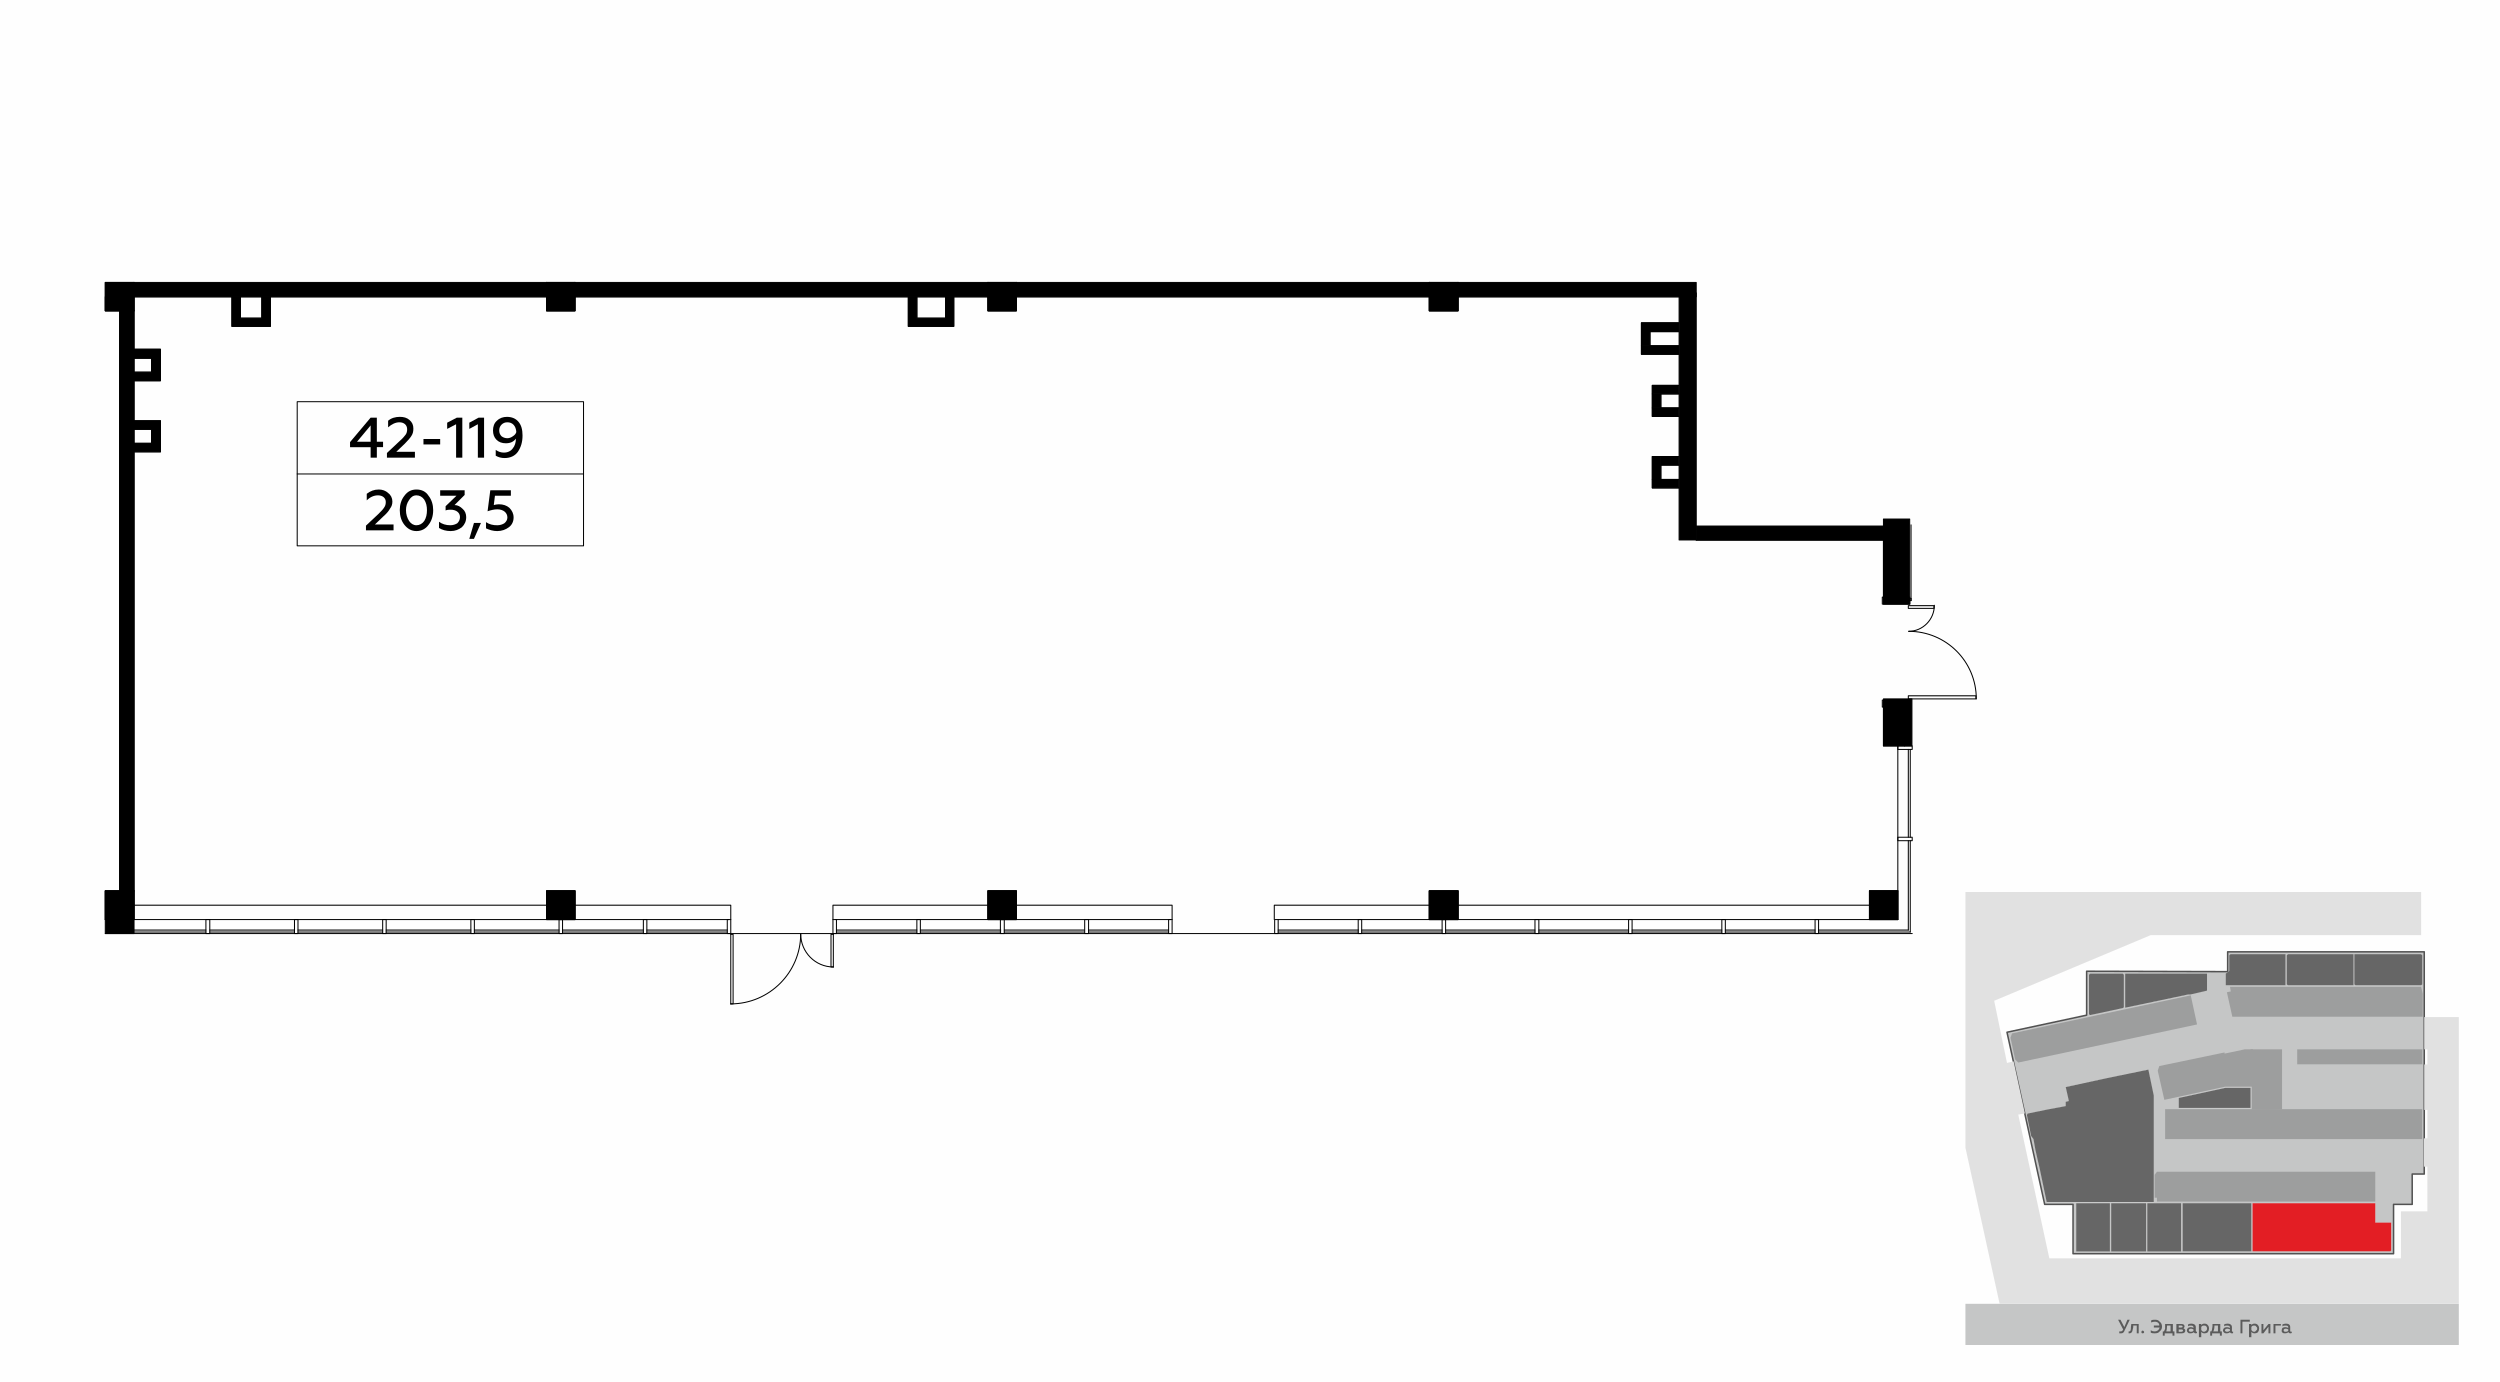 <?xml version="1.0" encoding="UTF-8"?>
<!DOCTYPE svg PUBLIC "-//W3C//DTD SVG 1.1//EN" "http://www.w3.org/Graphics/SVG/1.1/DTD/svg11.dtd">
<!-- Creator: CorelDRAW X8 -->
<svg xmlns="http://www.w3.org/2000/svg" xml:space="preserve" width="100%" height="100%" version="1.1" style="shape-rendering:geometricPrecision; text-rendering:geometricPrecision; image-rendering:optimizeQuality; fill-rule:evenodd; clip-rule:evenodd"
viewBox="0 0 6435 3556"
 xmlns:xlink="http://www.w3.org/1999/xlink">
 <defs>
  <style type="text/css">
   <![CDATA[
    .str4 {stroke:black;stroke-width:2.61;stroke-linecap:round;stroke-linejoin:round}
    .str5 {stroke:black;stroke-width:2.61;stroke-linecap:round;stroke-linejoin:round}
    .str3 {stroke:black;stroke-width:2.62;stroke-linecap:round;stroke-linejoin:round}
    .str6 {stroke:black;stroke-width:2.63;stroke-linecap:round;stroke-linejoin:round}
    .str1 {stroke:white;stroke-width:0.21;stroke-linecap:round;stroke-linejoin:round}
    .str2 {stroke:white;stroke-width:0.21;stroke-linecap:round;stroke-linejoin:round}
    .str0 {stroke:#525252;stroke-width:3.99;stroke-linecap:round;stroke-linejoin:round}
    .fil1 {fill:none}
    .fil8 {fill:none;fill-rule:nonzero}
    .fil0 {fill:#FEFEFE}
    .fil2 {fill:#C5C6C6}
    .fil4 {fill:#9D9E9E}
    .fil6 {fill:#E31E24}
    .fil9 {fill:black}
    .fil5 {fill:#666666}
    .fil7 {fill:#E1E1E1}
    .fil3 {fill:#5B5B5B;fill-rule:nonzero}
    .fil10 {fill:black;fill-rule:nonzero}
   ]]>
  </style>
 </defs>
 <g id="Слой_x0020_1">
  <g id="_944572936">
   <g>
    <rect class="fil0" width="6435" height="3556"/>
    <g>
     <rect class="fil1" x="5059" y="2212" width="1270" height="1270"/>
     <rect class="fil2" x="5059" y="3356" width="1270" height="106"/>
     <path class="fil3" d="M5460 3432c4,0 7,-2 9,-8l13 -27 -6 0 -8 19 -10 -19 -6 0 13 25c-1,2 -2,4 -3,4 -1,1 -2,1 -3,1 -2,0 -3,0 -4,0l0 5c1,0 2,0 5,0z"/>
     <path id="1" class="fil3" d="M5500 3412l0 20 5 0 0 -24 -19 0 -1 7c0,9 -1,12 -4,12 -1,0 -1,0 -2,0l0 5c1,0 1,0 2,0 5,0 7,-3 8,-7 1,-3 1,-6 2,-9l0 -4 9 0z"/>
     <path id="2" class="fil3" d="M5515 3432c2,0 4,-1 4,-3 0,-2 -2,-4 -4,-4 -2,0 -3,2 -3,4 0,2 1,3 3,3z"/>
     <path id="3" class="fil3" d="M5546 3432c6,0 10,-1 13,-5 4,-3 6,-7 6,-12 0,-6 -2,-10 -6,-13 -3,-4 -7,-5 -12,-5 -4,0 -7,0 -10,2l0 5c3,-1 6,-2 10,-2 3,0 5,1 7,2 3,2 4,5 4,8l-14 0 0 5 15 0c-1,3 -2,5 -4,7 -3,2 -5,3 -9,3 -4,0 -7,-1 -10,-3l0 6c3,2 7,2 10,2z"/>
     <path id="4" class="fil3" d="M5572 3438l0 -6 20 0 0 6 5 0 0 -11 -4 0 0 -19 -20 0c0,5 0,9 0,12 -1,3 -2,5 -3,7l-3 0 0 11 5 0zm4 -11c1,-3 2,-8 2,-15l9 0 0 15 -11 0z"/>
     <path id="5" class="fil3" d="M5616 3432c6,0 9,-3 9,-7 0,-3 -2,-5 -5,-6 2,-1 3,-3 3,-5 0,-4 -3,-6 -8,-6l-13 0 0 24 14 0zm-8 -10l7 0c3,0 4,1 4,3 0,1 -1,3 -4,3l-7 0 0 -6zm0 -10l6 0c3,0 4,1 4,3 0,1 -1,2 -4,2l-6 0 0 -5z"/>
     <path id="6" class="fil3" d="M5654 3428c-1,0 -2,-1 -2,-3l0 -9c0,-6 -5,-9 -12,-9 -3,0 -6,1 -8,2l0 5c2,-2 5,-2 7,-2 5,0 7,1 7,5l0 1c-2,-1 -4,-2 -7,-2 -3,0 -5,1 -7,2 -2,2 -3,4 -3,6 0,3 1,5 3,6 1,2 3,2 6,2 4,0 7,-1 9,-3 1,2 2,3 5,3 1,0 2,0 3,-1l0 -4c0,1 -1,1 -1,1zm-8 -3c-1,2 -4,3 -6,3 -4,0 -6,-1 -6,-4 0,-2 2,-4 6,-4 2,0 4,1 6,2l0 3z"/>
     <path id="7" class="fil3" d="M5674 3407c-3,0 -6,1 -8,4l0 -3 -6 0 0 34 6 0 0 -14c2,3 5,4 8,4 4,0 7,-1 9,-3 2,-3 3,-6 3,-9 0,-4 -1,-7 -3,-9 -2,-3 -5,-4 -9,-4zm-1 5c2,0 4,0 6,2 1,2 2,3 2,6 0,2 -1,4 -2,5 -2,2 -4,3 -6,3 -3,0 -6,-2 -7,-5l0 -7c1,-3 4,-4 7,-4z"/>
     <path id="8" class="fil3" d="M5694 3438l0 -6 20 0 0 6 5 0 0 -11 -4 0 0 -19 -20 0c0,5 0,9 -1,12 0,3 -1,5 -2,7l-3 0 0 11 5 0zm3 -11c2,-3 3,-8 3,-15l9 0 0 15 -12 0z"/>
     <path id="9" class="fil3" d="M5747 3428c-1,0 -2,-1 -2,-3l0 -9c0,-6 -5,-9 -11,-9 -4,0 -7,1 -9,2l0 5c2,-2 5,-2 7,-2 5,0 8,1 8,5l0 1c-3,-1 -5,-2 -8,-2 -3,0 -5,1 -7,2 -2,2 -3,4 -3,6 0,3 1,5 3,6 1,2 4,2 6,2 4,0 7,-1 9,-3 1,2 2,3 5,3 2,0 3,0 3,-1l0 -4c0,1 -1,1 -1,1zm-7 -3c-2,2 -5,3 -7,3 -3,0 -6,-1 -6,-4 0,-2 3,-4 6,-4 2,0 5,1 7,2l0 3z"/>
     <polygon id="10" class="fil3" points="5772,3432 5772,3402 5791,3402 5791,3397 5767,3397 5767,3432 "/>
     <path id="11" class="fil3" d="M5803 3407c-3,0 -6,1 -8,4l0 -3 -6 0 0 34 6 0 0 -14c2,3 5,4 8,4 4,0 7,-1 9,-3 2,-3 3,-6 3,-9 0,-4 -1,-7 -3,-9 -2,-3 -5,-4 -9,-4zm-1 5c2,0 4,0 5,2 2,2 3,3 3,6 0,2 -1,4 -3,5 -1,2 -3,3 -5,3 -3,0 -6,-2 -7,-5l0 -7c1,-3 4,-4 7,-4z"/>
     <polygon id="12" class="fil3" points="5826,3432 5839,3415 5839,3432 5844,3432 5844,3408 5839,3408 5826,3424 5826,3408 5821,3408 5821,3432 "/>
     <polygon id="13" class="fil3" points="5857,3432 5857,3412 5871,3412 5871,3408 5852,3408 5852,3432 "/>
     <path id="14" class="fil3" d="M5897 3428c-1,0 -2,-1 -2,-3l0 -9c0,-6 -4,-9 -11,-9 -3,0 -6,1 -9,2l0 5c3,-2 5,-2 8,-2 5,0 7,1 7,5l0 1c-2,-1 -5,-2 -8,-2 -2,0 -5,1 -7,2 -1,2 -2,4 -2,6 0,3 0,5 2,6 2,2 4,2 7,2 3,0 6,-1 9,-3 0,2 2,3 5,3 1,0 2,0 3,-1l0 -4c-1,1 -1,1 -2,1zm-7 -3c-1,2 -4,3 -7,3 -3,0 -5,-1 -5,-4 0,-2 2,-4 6,-4 2,0 4,1 6,2l0 3z"/>
     <polygon class="fil2 str0" points="6161,3103 6161,3227 5336,3227 5336,3100 5263,3100 5166,2657 5371,2613 5371,2500 5734,2501 5734,2450 6240,2450 6240,3022 6209,3022 6209,3100 6209,3100 6161,3100 "/>
     <path class="fil4" d="M5552 3016c236,0 303,0 562,0l0 77 -562 0 0 -10 -6 0 0 -59 6 -8z"/>
     <polygon class="fil5 str1" points="5608,2826 5728,2800 5793,2800 5793,2852 5608,2852 "/>
     <path class="fil4" d="M5179 2660c148,-32 277,-59 460,-98l16 74 0 1 -460 98 -8 -8 -12 -56 4 -11z"/>
     <polygon class="fil4" points="5558,2744 5726,2709 5726,2712 5778,2701 5799,2701 5799,2740 5805,2740 5805,2746 5802,2746 5802,2795 5799,2795 5799,2797 5728,2797 5571,2831 5554,2756 "/>
     <rect class="fil4" x="5573" y="2855" width="661.666" height="77.064"/>
     <path class="fil4" d="M5793 2701l81 0 0 155c-27,1 -48,1 -78,0 0,-41 0,-69 0,-110l-3 0 0 -45z"/>
     <rect class="fil4" x="5913" y="2701" width="322.136" height="38.541"/>
     <path class="fil4" d="M5740 2540c143,0 323,0 492,0l4 18 0 59 -490 0 -14 -63 10 -2 -2 -12z"/>
     <path class="fil5 str1" d="M5317 2798c82,-18 133,-29 213,-45l14 67 0 274 -276 0 -18 -86 -11 -48 -5 -28 -6 -8 -11 -54 2 -4 1 0c33,-7 68,-14 97,-19l0 -5 0 -6 8 -2 -1 -5 -7 -31z"/>
     <rect class="fil5 str2" x="5344" y="3097" width="87.066" height="124.33"/>
     <rect class="fil5 str2" x="5434" y="3097" width="90.171" height="124.33"/>
     <rect class="fil5 str2" x="5527" y="3097" width="87.244" height="124.33"/>
     <rect class="fil5 str1" x="5618" y="3097" width="177" height="124"/>
     <polygon class="fil6 str1" points="6155,3219 6153,3221 5798,3221 5798,3097 6114,3097 6114,3147 6155,3147 6155,3218 "/>
     <polygon class="fil5 str1" points="5380,2506 5464,2506 5467,2509 5467,2593 5464,2595 5380,2613 5377,2611 5377,2509 "/>
     <polygon class="fil5 str1" points="5470,2506 5681,2506 5681,2550 5638,2560 5632,2560 5470,2594 5470,2507 "/>
     <polygon class="fil5 str1" points="5883,2456 5883,2536 5729,2536 5729,2506 5738,2499 5738,2459 5741,2456 "/>
     <polygon class="fil5 str1" points="5889,2456 6058,2456 6058,2536 6058,2536 5889,2536 5886,2534 5886,2459 "/>
     <polygon class="fil5 str1" points="6063,2456 6232,2456 6235,2459 6235,2534 6232,2536 6063,2536 6060,2534 6060,2456 "/>
     <polygon class="fil7" points="5536,2407 5133,2576 5166,2736 5183,2732 5212,2866 5195,2869 5275,3239 6180,3239 6180,3118 6248,3118 6248,3003 6239,3003 6239,2930 6248,2930 6248,2857 6240,2857 6240,2740 6248,2740 6248,2701 6240,2701 6240,2618 6329,2618 6329,3356 6304,3356 5147,3356 5059,2954 5059,2296 5104,2296 6232,2296 6232,2407 "/>
    </g>
   </g>
   <g>
    <polyline class="fil8 str3" points="1480,2293 1407,2293 1407,2367 1480,2367 1480,2293 "/>
    <polyline class="fil8 str3" points="2616,2293 2543,2293 2543,2367 2616,2367 2616,2293 "/>
    <polyline class="fil8 str3" points="3753,2293 3679,2293 3679,2367 3753,2367 3753,2293 "/>
    <polyline class="fil8 str3" points="345,2293 271,2293 271,2367 345,2367 345,2293 "/>
    <polyline class="fil8 str3" points="4885,2293 4812,2293 4812,2367 4885,2367 4885,2293 "/>
    <line class="fil8 str3" x1="4885" y1="1547" x2="4885" y2= "1341" />
    <line class="fil8 str3" x1="4848" y1="1390" x2="4848" y2= "1547" />
    <line class="fil8 str3" x1="1480" y1="764" x2="1480" y2= "727" />
    <polyline class="fil8 str3" points="1407,764 1407,800 1480,800 1480,764 "/>
    <line class="fil8 str3" x1="1407" y1="764" x2="1407" y2= "727" />
    <line class="fil8 str3" x1="2616" y1="764" x2="2616" y2= "727" />
    <polyline class="fil8 str3" points="2543,764 2543,800 2616,800 2616,764 "/>
    <line class="fil8 str3" x1="2543" y1="764" x2="2543" y2= "727" />
    <line class="fil8 str3" x1="3753" y1="764" x2="3753" y2= "727" />
    <polyline class="fil8 str3" points="3679,764 3679,800 3753,800 3753,764 "/>
    <line class="fil8 str3" x1="3679" y1="764" x2="3679" y2= "727" />
    <line class="fil8 str3" x1="345" y1="764" x2="345" y2= "727" />
    <polyline class="fil8 str3" points="271,764 271,800 345,800 345,764 "/>
    <polyline class="fil8 str3" points="3290,2367 3290,2403 3281,2403 3281,2367 3290,2367 "/>
    <polyline class="fil8 str3" points="3017,2367 3017,2403 3008,2403 3008,2367 3017,2367 "/>
    <polyline class="fil8 str3" points="2585,2367 2585,2403 2575,2403 2575,2367 2585,2367 "/>
    <polyline class="fil8 str3" points="2153,2367 2153,2403 2144,2403 2144,2367 2153,2367 "/>
    <polyline class="fil8 str3" points="1881,2367 1881,2403 1872,2403 1872,2367 1881,2367 "/>
    <polyline class="fil8 str3" points="1448,2367 1448,2403 1439,2403 1439,2367 1448,2367 "/>
    <line class="fil8 str3" x1="4326" y1="764" x2="3753" y2= "764" />
    <line class="fil8 str3" x1="3679" y1="764" x2="2616" y2= "764" />
    <line class="fil8 str3" x1="2543" y1="764" x2="1480" y2= "764" />
    <line class="fil8 str3" x1="1407" y1="764" x2="345" y2= "764" />
    <line class="fil8 str3" x1="3753" y1="727" x2="3753" y2= "764" />
    <line class="fil8 str3" x1="3679" y1="764" x2="3679" y2= "727" />
    <line class="fil8 str3" x1="2616" y1="727" x2="2616" y2= "764" />
    <line class="fil8 str3" x1="2543" y1="764" x2="2543" y2= "727" />
    <line class="fil8 str3" x1="1480" y1="727" x2="1480" y2= "764" />
    <line class="fil8 str3" x1="1407" y1="764" x2="1407" y2= "727" />
    <line class="fil8 str3" x1="345" y1="727" x2="345" y2= "764" />
    <polyline class="fil8 str3" points="4912,1559 4978,1559 4978,1566 4912,1566 4912,1559 "/>
    <path class="fil8 str3" d="M4913 1625c36,0 66,-30 66,-67"/>
    <polyline class="fil8 str3" points="4912,1791 4912,1799 5086,1799 5086,1791 4912,1791 "/>
    <path class="fil8 str3" d="M5087 1799c0,-97 -78,-174 -174,-174"/>
    <polyline class="fil8 str3" points="345,2293 308,2293 308,800 345,800 345,2293 "/>
    <polyline class="fil8 str3" points="2145,2489 2139,2489 2139,2405 2145,2405 "/>
    <line class="fil8 str3" x1="2145" y1="2405" x2="2145" y2= "2489" />
    <path class="fil8 str3" d="M2061 2404c0,47 38,85 84,85"/>
    <polyline class="fil8 str3" points="1881,2584 1887,2584 1887,2405 1881,2405 "/>
    <line class="fil8 str3" x1="1881" y1="2405" x2="1881" y2= "2584" />
    <path class="fil8 str3" d="M1881 2584c99,0 180,-81 180,-180"/>
    <polyline class="fil8 str3" points="3721,2367 3721,2403 3712,2403 3712,2367 3721,2367 "/>
    <polyline class="fil8 str3" points="3679,2367 3753,2367 3753,2293 3679,2293 3679,2367 "/>
    <polyline class="fil8 str3" points="4812,2367 4885,2367 4885,2293 4812,2293 4812,2367 "/>
    <polyline class="fil8 str3" points="271,2367 345,2367 345,2293 271,2293 271,2367 "/>
    <polyline class="fil8 str3" points="1407,2367 1480,2367 1480,2293 1407,2293 1407,2367 "/>
    <polyline class="fil8 str3" points="2543,2367 2616,2367 2616,2293 2543,2293 2543,2367 "/>
    <polyline class="fil8 str3" points="3679,800 3753,800 3753,727 3679,727 3679,800 "/>
    <polyline class="fil8 str3" points="271,800 345,800 345,727 271,727 271,800 "/>
    <polyline class="fil8 str3" points="1407,800 1480,800 1480,727 1407,727 1407,800 "/>
    <polyline class="fil8 str3" points="2543,800 2616,800 2616,727 2543,727 2543,800 "/>
    <polyline class="fil8 str3" points="540,2367 540,2403 530,2403 530,2367 540,2367 "/>
    <polyline class="fil8 str3" points="767,2367 767,2403 758,2403 758,2367 767,2367 "/>
    <polyline class="fil8 str3" points="994,2367 994,2403 985,2403 985,2367 994,2367 "/>
    <polyline class="fil8 str3" points="1221,2367 1221,2403 1212,2403 1212,2367 1221,2367 "/>
    <polyline class="fil8 str3" points="1665,2367 1665,2403 1656,2403 1656,2367 1665,2367 "/>
    <polyline class="fil8 str3" points="2369,2367 2369,2403 2360,2403 2360,2367 2369,2367 "/>
    <polyline class="fil8 str3" points="2802,2367 2802,2403 2792,2403 2792,2367 2802,2367 "/>
    <polyline class="fil8 str3" points="3505,2367 3505,2403 3496,2403 3496,2367 3505,2367 "/>
    <polyline class="fil8 str3" points="3961,2367 3961,2403 3951,2403 3951,2367 3961,2367 "/>
    <polyline class="fil8 str3" points="4201,2367 4201,2403 4192,2403 4192,2367 4201,2367 "/>
    <polyline class="fil8 str3" points="4441,2367 4441,2403 4432,2403 4432,2367 4441,2367 "/>
    <polyline class="fil8 str3" points="4681,2367 4681,2403 4672,2403 4672,2367 4681,2367 "/>
    <line class="fil8 str4" x1="4922" y1="2403" x2="271" y2= "2403" />
    <line class="fil8 str4" x1="271" y1="2367" x2="1876" y2= "2367" />
    <line class="fil8 str3" x1="2151" y1="2367" x2="3013" y2= "2367" />
    <line class="fil8 str3" x1="3290" y1="2367" x2="4885" y2= "2367" />
    <line class="fil8 str3" x1="312" y1="2394" x2="530" y2= "2394" />
    <line class="fil8 str3" x1="530" y1="2399" x2="312" y2= "2399" />
    <line class="fil8 str3" x1="540" y1="2394" x2="758" y2= "2394" />
    <line class="fil8 str3" x1="758" y1="2399" x2="540" y2= "2399" />
    <line class="fil8 str3" x1="767" y1="2394" x2="985" y2= "2394" />
    <line class="fil8 str3" x1="985" y1="2399" x2="767" y2= "2399" />
    <line class="fil8 str3" x1="994" y1="2394" x2="1212" y2= "2394" />
    <line class="fil8 str3" x1="1212" y1="2399" x2="994" y2= "2399" />
    <line class="fil8 str3" x1="1221" y1="2394" x2="1439" y2= "2394" />
    <line class="fil8 str3" x1="1439" y1="2399" x2="1221" y2= "2399" />
    <line class="fil8 str3" x1="1448" y1="2394" x2="1656" y2= "2394" />
    <line class="fil8 str3" x1="1656" y1="2399" x2="1448" y2= "2399" />
    <line class="fil8 str3" x1="1665" y1="2394" x2="1872" y2= "2394" />
    <line class="fil8 str3" x1="1872" y1="2399" x2="1665" y2= "2399" />
    <line class="fil8 str3" x1="2153" y1="2394" x2="2360" y2= "2394" />
    <line class="fil8 str3" x1="2360" y1="2399" x2="2153" y2= "2399" />
    <line class="fil8 str3" x1="2369" y1="2394" x2="2576" y2= "2394" />
    <line class="fil8 str3" x1="2576" y1="2399" x2="2369" y2= "2399" />
    <line class="fil8 str3" x1="2585" y1="2394" x2="2791" y2= "2394" />
    <line class="fil8 str3" x1="2791" y1="2399" x2="2585" y2= "2399" />
    <line class="fil8 str3" x1="2802" y1="2394" x2="3008" y2= "2394" />
    <line class="fil8 str3" x1="3008" y1="2399" x2="2802" y2= "2399" />
    <line class="fil8 str3" x1="3290" y1="2394" x2="3497" y2= "2394" />
    <line class="fil8 str3" x1="3497" y1="2399" x2="3290" y2= "2399" />
    <line class="fil8 str3" x1="3505" y1="2394" x2="3712" y2= "2394" />
    <line class="fil8 str3" x1="3712" y1="2399" x2="3505" y2= "2399" />
    <line class="fil8 str3" x1="3721" y1="2394" x2="3951" y2= "2394" />
    <line class="fil8 str3" x1="3951" y1="2399" x2="3721" y2= "2399" />
    <line class="fil8 str3" x1="3961" y1="2394" x2="4192" y2= "2394" />
    <line class="fil8 str3" x1="4192" y1="2399" x2="3961" y2= "2399" />
    <line class="fil8 str3" x1="4201" y1="2394" x2="4432" y2= "2394" />
    <line class="fil8 str3" x1="4432" y1="2399" x2="4201" y2= "2399" />
    <line class="fil8 str3" x1="4441" y1="2394" x2="4672" y2= "2394" />
    <line class="fil8 str3" x1="4672" y1="2399" x2="4441" y2= "2399" />
    <line class="fil8 str3" x1="4681" y1="2394" x2="4912" y2= "2394" />
    <line class="fil8 str3" x1="4917" y1="2399" x2="4681" y2= "2399" />
    <polyline class="fil8 str3" points="1881,2367 1881,2330 1480,2330 "/>
    <polyline class="fil8 str3" points="2144,2367 2144,2330 2596,2330 "/>
    <polyline class="fil8 str3" points="3017,2367 3017,2330 2616,2330 "/>
    <polyline class="fil8 str3" points="3280,2367 3280,2330 3679,2330 "/>
    <line class="fil8 str3" x1="3753" y1="2330" x2="4812" y2= "2330" />
    <line class="fil8 str3" x1="1407" y1="2330" x2="345" y2= "2330" />
    <polyline class="fil8 str3" points="4885,2155 4922,2155 4922,2164 4885,2164 4885,2155 "/>
    <polyline class="fil8 str3" points="4885,1920 4922,1920 4922,1929 4885,1929 4885,1920 "/>
    <line class="fil8 str3" x1="4919" y1="1541" x2="4919" y2= "1546" />
    <line class="fil8 str3" x1="4914" y1="1544" x2="4914" y2= "1542" />
    <polyline class="fil8 str3" points="4915,1542 4885,1542 4885,1544 4915,1544 "/>
    <line class="fil8 str3" x1="4919" y1="1545" x2="4919" y2= "1351" />
    <polyline class="fil8 str3" points="4910,1351 4910,1541 4919,1541 "/>
    <polyline class="fil8 str3" points="4915,1542 4915,1541 4906,1541 4906,1542 "/>
    <line class="fil8 str3" x1="4919" y1="1546" x2="4910" y2= "1546" />
    <line class="fil8 str3" x1="4915" y1="1546" x2="4915" y2= "1544" />
    <polyline class="fil8 str3" points="4906,1544 4906,1546 4915,1546 "/>
    <line class="fil8 str3" x1="4912" y1="2164" x2="4912" y2= "2394" />
    <line class="fil8 str3" x1="4917" y1="2399" x2="4917" y2= "2164" />
    <line class="fil8 str3" x1="4912" y1="1929" x2="4912" y2= "2155" />
    <line class="fil8 str3" x1="4917" y1="2155" x2="4917" y2= "1929" />
    <line class="fil8 str3" x1="4902" y1="1343" x2="4902" y2= "1542" />
    <line class="fil8 str3" x1="4848" y1="1805" x2="4848" y2= "1818" />
    <polyline class="fil8 str3" points="4848,1805 4848,1820 4845,1820 4845,1802 4916,1802 4916,1820 4912,1820 4912,1805 4848,1805 "/>
    <line class="fil8 str3" x1="4848" y1="1552" x2="4848" y2= "1539" />
    <polyline class="fil8 str3" points="4848,1552 4848,1537 4845,1537 4845,1555 4916,1555 4916,1537 4912,1537 4912,1552 4848,1552 "/>
    <line class="fil8 str3" x1="4885" y1="1920" x2="4885" y2= "1807" />
    <polyline class="fil8 str3" points="4848,1807 4848,1920 4885,1920 "/>
    <line class="fil8 str3" x1="4902" y1="1807" x2="4902" y2= "1920" />
    <polyline class="fil8 str3" points="619,764 619,819 674,819 674,764 "/>
    <polyline class="fil8 str3" points="597,764 597,840 696,840 696,764 "/>
    <polyline class="fil8 str3" points="2360,764 2360,819 2434,819 2434,764 "/>
    <polyline class="fil8 str3" points="2338,764 2338,840 2455,840 2455,764 "/>
    <polyline class="fil8 str3" points="4321,854 4247,854 4247,890 4321,890 "/>
    <polyline class="fil8 str3" points="4321,831 4225,831 4225,912 4321,912 "/>
    <polyline class="fil8 str3" points="4321,1014 4275,1014 4275,1050 4321,1050 "/>
    <polyline class="fil8 str3" points="4321,992 4253,992 4253,1072 4321,1072 "/>
    <polyline class="fil8 str3" points="4321,1197 4275,1197 4275,1234 4321,1234 "/>
    <polyline class="fil8 str3" points="4321,1175 4253,1175 4253,1256 4321,1256 "/>
    <polyline class="fil8 str3" points="345,922 390,922 390,958 345,958 "/>
    <polyline class="fil8 str3" points="345,899 413,899 413,980 345,980 "/>
    <polyline class="fil8 str3" points="345,1105 390,1105 390,1141 345,1141 "/>
    <polyline class="fil8 str3" points="345,1083 413,1083 413,1163 345,1163 "/>
    <polygon class="fil9 str5" points="271,764 271,800 308,800 345,800 345,764 345,727 271,727 "/>
    <polygon class="fil9 str5" points="308,800 308,2293 345,2293 345,1163 345,1141 345,1105 345,1083 345,980 345,958 345,922 345,899 345,800 "/>
    <polygon class="fil9 str5" points="345,764 597,764 619,764 674,764 696,764 1407,764 1407,727 345,727 "/>
    <polygon class="fil9 str5" points="597,764 597,840 696,840 696,764 674,764 674,819 619,819 619,764 "/>
    <polygon class="fil9 str5" points="413,980 413,899 345,899 345,922 390,922 390,958 345,958 345,980 "/>
    <polygon class="fil9 str5" points="413,1083 345,1083 345,1105 390,1105 390,1141 345,1141 345,1163 413,1163 "/>
    <polygon class="fil9 str5" points="1407,727 1407,764 1407,800 1480,800 1480,764 1480,727 "/>
    <polygon class="fil9 str5" points="1480,727 1480,764 2338,764 2360,764 2434,764 2455,764 2543,764 2543,727 "/>
    <polygon class="fil9 str5" points="2338,764 2338,840 2455,840 2455,764 2434,764 2434,819 2360,819 2360,764 "/>
    <polygon class="fil9 str5" points="2543,764 2543,800 2616,800 2616,764 2616,727 2543,727 "/>
    <polygon class="fil9 str5" points="2616,727 2616,764 3679,764 3679,727 "/>
    <polygon class="fil9 str5" points="3679,727 3679,764 3679,800 3753,800 3753,764 3753,727 "/>
    <polygon class="fil9 str5" points="3753,727 3753,764 4361,764 4362,764 4366,764 4366,727 "/>
    <polygon class="fil9 str5" points="4885,1349 4885,1542 4902,1542 4902,1349 "/>
    <rect class="fil9 str5" x="4322" y="754" width="44.071" height="635.9"/>
    <rect class="fil9 str5" x="4366" y="1354" width="481.87" height="36.654"/>
    <rect class="fil9 str5" x="4848" y="1336" width="67.546" height="219.107"/>
    <rect class="fil9 str5" x="4225" y="831" width="95.55" height="22.238"/>
    <rect class="fil9 str5" x="4225" y="890" width="95.55" height="21.826"/>
    <rect class="fil9 str5" x="4253" y="992" width="67.958" height="21.829"/>
    <rect class="fil9 str5" x="4253" y="1050" width="67.958" height="21.829"/>
    <rect class="fil9 str5" x="4275" y="1175" width="46.129" height="22.238"/>
    <rect class="fil9 str5" x="4253" y="1234" width="67.958" height="21.826"/>
    <polygon class="fil9 str5" points="4225,890 4247,890 4247,854 4225,854 "/>
    <polygon class="fil9 str5" points="4275,1014 4253,1014 4253,1050 4275,1050 "/>
    <polygon class="fil9 str5" points="4275,1175 4253,1175 4253,1234 4275,1234 4275,1197 "/>
    <polygon class="fil9 str5" points="4885,2293 4812,2293 4812,2330 4812,2367 4885,2367 "/>
    <polygon class="fil9 str5" points="3753,2367 3753,2330 3753,2293 3679,2293 3679,2330 3679,2367 3712,2367 3721,2367 "/>
    <polygon class="fil9 str5" points="2616,2330 2616,2293 2543,2293 2543,2330 2543,2367 2575,2367 2585,2367 2616,2367 "/>
    <line class="fil1 str5" x1="4885" y1="1914" x2="4885" y2= "2293" />
    <rect class="fil9 str5" x="4848" y="1799" width="73.309" height="121.084"/>
    <polygon class="fil9 str6" points="271,2348 271,2403 303,2403 312,2403 345,2403 345,2348 345,2293 308,2293 271,2293 "/>
    <polygon class="fil9 str5" points="1407,2330 1407,2367 1439,2367 1448,2367 1480,2367 1480,2330 1480,2293 1407,2293 "/>
    <g>
     <rect class="fil1 str5" x="765" y="1034" width="737" height="371"/>
     <path class="fil10" d="M970 1178l0 -27 16 0 0 -14 -16 0 0 -62 -16 0 -53 63 0 13 53 0 0 27 16 0zm-16 -83l0 42 -35 0 35 -42z"/>
     <path id="1" class="fil10" d="M1068 1178l0 -15 -48 0 22 -21c8,-8 14,-15 17,-20 4,-6 5,-12 5,-19 0,-9 -3,-16 -10,-22 -7,-6 -15,-8 -25,-8 -11,0 -22,3 -30,10l0 17c9,-8 19,-13 29,-13 12,0 20,7 20,18 0,5 -1,10 -4,14 -3,4 -8,10 -15,16l-33 31 0 12 72 0z"/>
     <polygon id="2" class="fil10" points="1133,1144 1133,1130 1090,1130 1090,1144 "/>
     <polygon id="3" class="fil10" points="1190,1178 1190,1075 1176,1075 1151,1088 1151,1104 1174,1092 1174,1178 "/>
     <polygon id="4" class="fil10" points="1246,1178 1246,1075 1232,1075 1208,1088 1208,1104 1230,1092 1230,1178 "/>
     <path id="5" class="fil10" d="M1305 1073c-10,0 -19,3 -26,10 -7,6 -10,15 -10,25 0,10 3,18 9,24 6,6 14,9 24,9 12,0 20,-4 26,-12 0,10 -3,19 -8,25 -5,7 -13,11 -23,11 -7,0 -14,-2 -21,-7l0 15c7,4 14,6 23,6 14,0 26,-5 34,-16 8,-12 12,-25 12,-42 0,-15 -3,-27 -11,-36 -7,-8 -17,-12 -29,-12zm1 14c13,0 22,9 23,25 -1,4 -4,8 -9,11 -4,3 -9,5 -14,5 -6,0 -11,-2 -15,-5 -4,-4 -6,-9 -6,-15 0,-6 2,-11 6,-15 4,-4 9,-6 15,-6z"/>
     <line class="fil1 str5" x1="765" y1="1220" x2="1501" y2= "1220" />
     <path class="fil10" d="M1013 1365l0 -15 -48 0 22 -21c8,-7 14,-14 17,-20 4,-5 6,-11 6,-18 0,-9 -4,-17 -11,-22 -6,-6 -15,-9 -24,-9 -12,0 -22,4 -31,11l0 17c9,-9 19,-13 29,-13 12,0 20,7 20,17 0,5 -1,10 -4,14 -3,5 -8,10 -15,17l-32 30 0 12 71 0z"/>
     <path id="1" class="fil10" d="M1072 1367c13,0 24,-6 31,-16 8,-10 12,-23 12,-38 0,-14 -4,-27 -12,-37 -7,-11 -18,-16 -31,-16 -13,0 -23,5 -31,16 -8,10 -12,23 -12,37 0,15 4,28 12,38 8,10 18,16 31,16zm0 -15c-8,0 -14,-4 -19,-11 -5,-8 -8,-17 -8,-28 0,-10 3,-19 8,-26 5,-8 11,-12 19,-12 8,0 15,4 20,11 5,8 7,17 7,27 0,11 -2,20 -7,28 -5,7 -12,11 -20,11z"/>
     <path id="2" class="fil10" d="M1160 1367c12,0 21,-4 29,-10 7,-7 11,-15 11,-26 0,-8 -3,-16 -9,-21 -6,-6 -13,-10 -21,-10l26 -26 0 -12 -63 0 0 14 42 0 -28 27 0 11c4,-2 9,-2 13,-2 15,0 24,8 24,19 0,7 -3,12 -7,16 -5,3 -11,5 -18,5 -11,0 -21,-3 -29,-9l0 16c8,5 18,8 30,8z"/>
     <polygon id="3" class="fil10" points="1220,1387 1238,1346 1220,1346 1208,1387 "/>
     <path id="4" class="fil10" d="M1280 1367c12,0 22,-4 30,-10 8,-6 12,-15 12,-25 0,-10 -4,-18 -11,-25 -7,-6 -16,-9 -27,-9 -5,0 -9,1 -13,2l3 -24 41 0 0 -14 -53 0 -7 54c9,-3 17,-5 25,-5 16,0 26,9 26,21 0,6 -3,11 -8,15 -5,3 -11,5 -18,5 -11,0 -20,-2 -29,-8l0 16c9,4 18,7 29,7z"/>
    </g>
   </g>
  </g>
 </g>
</svg>

